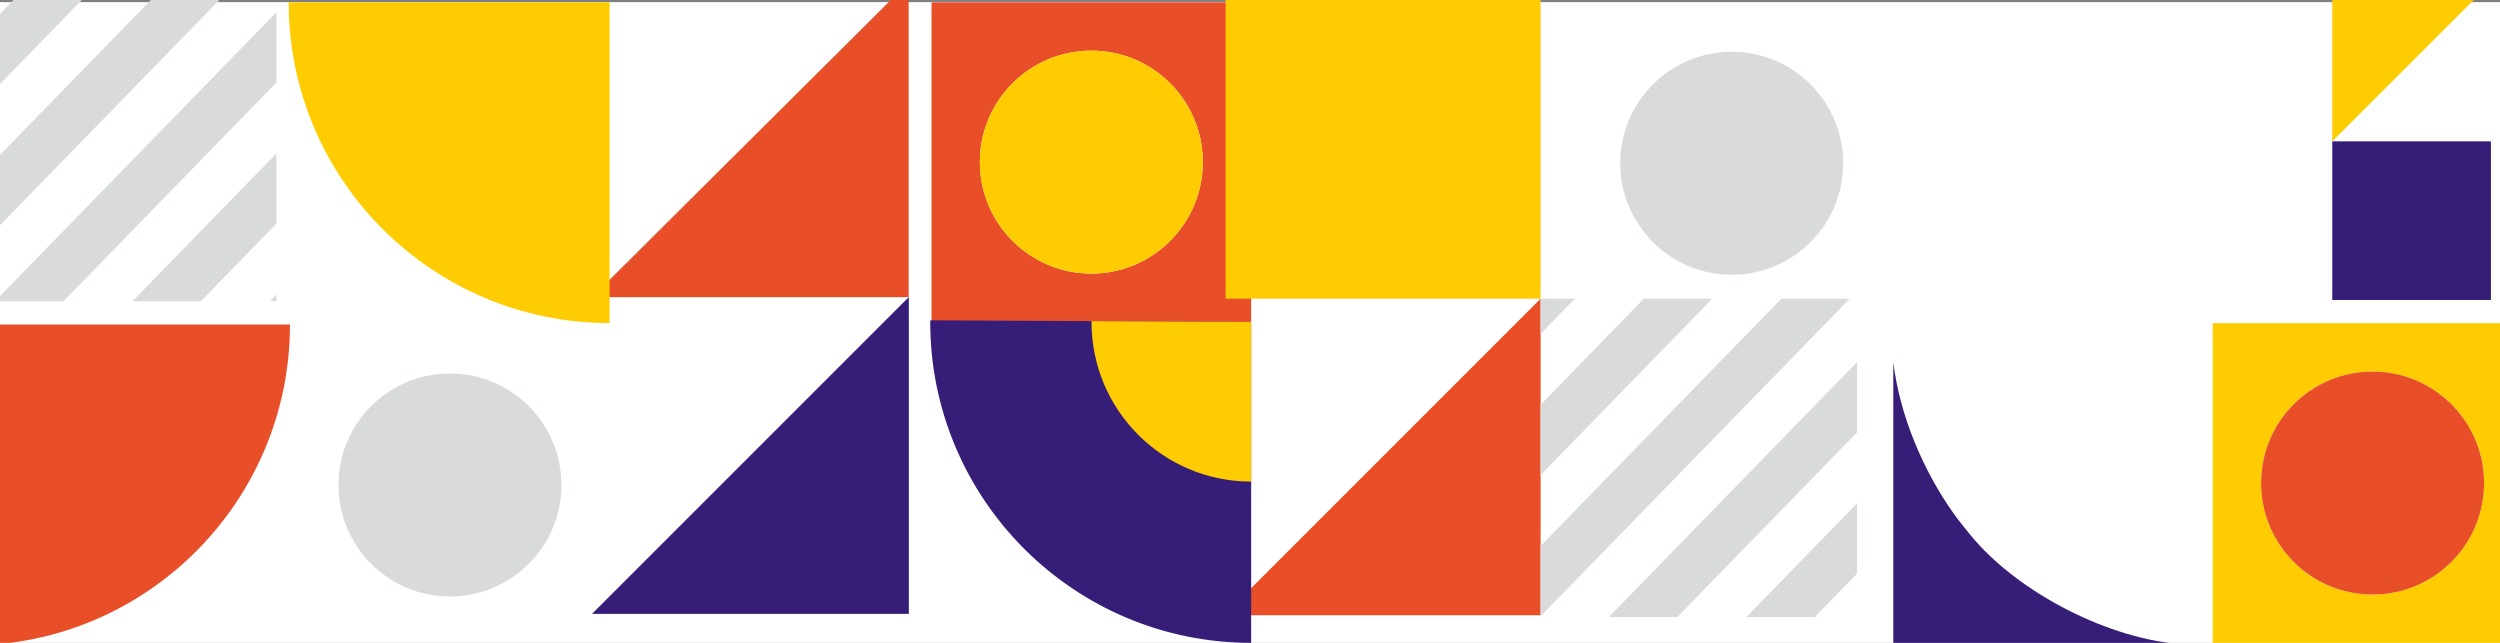 <?xml version="1.0" encoding="UTF-8"?>
<svg version="1.1" viewBox="0 0 280 72" xmlns="http://www.w3.org/2000/svg">
	<rect x="0" y="0" width="280" height="72" fill="#808080" stroke="none"/>
	<defs>
		<clipPath id="id0">
			<path d="m6680 7500h-1969v3950h1969z"/>
		</clipPath>
		<clipPath id="id1">
			<path d="m16515 11434h-1969v1981h1969z"/>
		</clipPath>
	</defs>
	<rect y=".239" width="280" height="72" fill="#fff"/>
	<path d="m212.05 48.888v1.294 6.106 1.422 14.618l17.68-0.036 14.946-0.128c-8.239-0.437-18.683-5.742-24.005-12.267-0.638-0.802-1.239-1.495-1.877-2.406-3.39-4.776-6.015-10.918-6.744-16.933z" fill="#361d78" stroke-width=".018"/>
	<polygon transform="matrix(.018 0 0 .018 -89.281 -172.36)" points="14546 11434 14546 13404 12576 13404" fill="#e84e28"/>
	<polygon transform="matrix(.018 0 0 .018 -89.281 -172.36)" points="10615 11424 10615 13395 8644 13395" fill="#361d78"/>
	<path d="m247.83 72h35.798v-35.798h-35.798zm17.899-30.385c6.89 0 12.486 5.596 12.486 12.486 0 6.908-5.596 12.486-12.486 12.486-6.908 0-12.486-5.578-12.486-12.486 0-6.89 5.577-12.486 12.486-12.486z" fill="#fecc01" stroke-width=".018"/>
	<path d="m265.73 41.615c6.89 0 12.486 5.596 12.486 12.486 0 6.908-5.596 12.486-12.486 12.486-6.908 0-12.486-5.578-12.486-12.486 0-6.89 5.577-12.486 12.486-12.486z" fill="#e84e28" stroke-width=".018"/>
	<path d="m104.33 36.056h35.798v-35.798h-35.798zm17.899-30.385c6.89 0 12.486 5.578 12.486 12.486 0 6.89-5.596 12.486-12.486 12.486s-12.486-5.596-12.486-12.486c0-6.908 5.596-12.486 12.486-12.486z" fill="#e84e28" stroke-width=".018"/>
	<path d="m122.23 5.671c6.89 0 12.486 5.578 12.486 12.486 0 6.89-5.596 12.486-12.486 12.486s-12.486-5.596-12.486-12.486c0-6.908 5.596-12.486 12.486-12.486z" fill="#fecc01" stroke-width=".018"/>
	<path d="m193.95 5.798c6.908 0 12.486 5.596 12.486 12.486 0 6.908-5.578 12.486-12.486 12.486-6.89 0-12.486-5.578-12.486-12.486 0-6.89 5.596-12.486 12.486-12.486z" fill="#d9dada" stroke-width=".018"/>
	<path d="m50.395 41.834c6.89 0 12.486 5.577 12.486 12.486 0 6.89-5.596 12.486-12.486 12.486-6.908 0-12.486-5.596-12.486-12.486 0-6.908 5.578-12.486 12.486-12.486z" fill="#d9dada" stroke-width=".018"/>
	<polygon transform="matrix(.018 0 0 .018 -89.281 -172.36)" points="19472 11442 20459 11442 20459 10455 19472 10455" fill="#361d78"/>
	<polygon transform="matrix(.018 0 0 .018 -89.281 -172.36)" points="10614 9465 8644 11425 10614 11425" fill="#e84e28"/>
	<polygon transform="matrix(.018 0 0 .018 -89.281 -172.36)" points="19472 10455 20459 9469 19472 9469" fill="#fecc01"/>
	<path d="m-3.467 36.347h35.944c0 19.85-16.095 35.944-35.944 35.944h-0.164z" fill="#e84e28" stroke-width=".018"/>
	<path d="m140.13 36.056v35.944c-19.85 0-35.944-16.095-35.944-35.944 0-0.055 0.018-0.128 0.018-0.182z" fill="#361d78" stroke-width=".018"/>
	<path d="m140.13 36.056v17.881c-9.879 0-17.881-8.002-17.881-17.881v-0.091z" fill="#fecc01" stroke-width=".018"/>
	<polygon transform="matrix(.018 0 0 .018 -89.281 -172.36)" points="12586 9474 14546 9474 14546 11434 12586 11434" fill="#fecc01"/>
	<path d="m68.276 0.257v35.926c-19.85 0-35.944-16.095-35.944-35.926z" fill="#fecc01" stroke-width=".018"/>
	<g transform="matrix(.018 0 0 .018 -89.281 -172.36)" clip-path="url(#id0)">
		<path d="m2496 9556 4075-4186 219 214-4075 4185zm3037 3031 4074-4185 219 213-4075 4185zm-434-433 4074-4185 219 213-4075 4185zm-434-433 4075-4185 218 213-4074 4185zm-434-433 4075-4185 219 213-4075 4185zm-433-433 4074-4185 219 213-4075 4185zm-434-433 4074-4185 219 213-4074 4185zm-434-433 4075-4186 218 214-4074 4185z" fill="#d9dada"/>
	</g>
	<polygon transform="matrix(.018 0 0 .018 -89.281 -172.36)" points="6680 7500 4711 7500 4711 11450 6680 11450" fill="none"/>
	<g transform="matrix(.018 0 0 .018 -89.281 -172.36)" clip-path="url(#id1)">
		<path d="m12332 13490 4074-4185 219 213-4075 4185zm3036 3031 4074-4185 219 213-4075 4185zm-434-433 4075-4185 218 213-4074 4185zm-434-433 4075-4185 218 213-4074 4185zm-433-433 4074-4185 219 213-4075 4185zm-434-433 4074-4185 219 213-4075 4185zm-434-433 4075-4185 218 213-4074 4185zm-434-433 4075-4185 218 213-4074 4185z" fill="#d9dada"/>
	</g>
	<polygon transform="matrix(.018 0 0 .018 -89.281 -172.36)" points="16515 11434 14546 11434 14546 13415 16515 13415" fill="none"/>
</svg>
